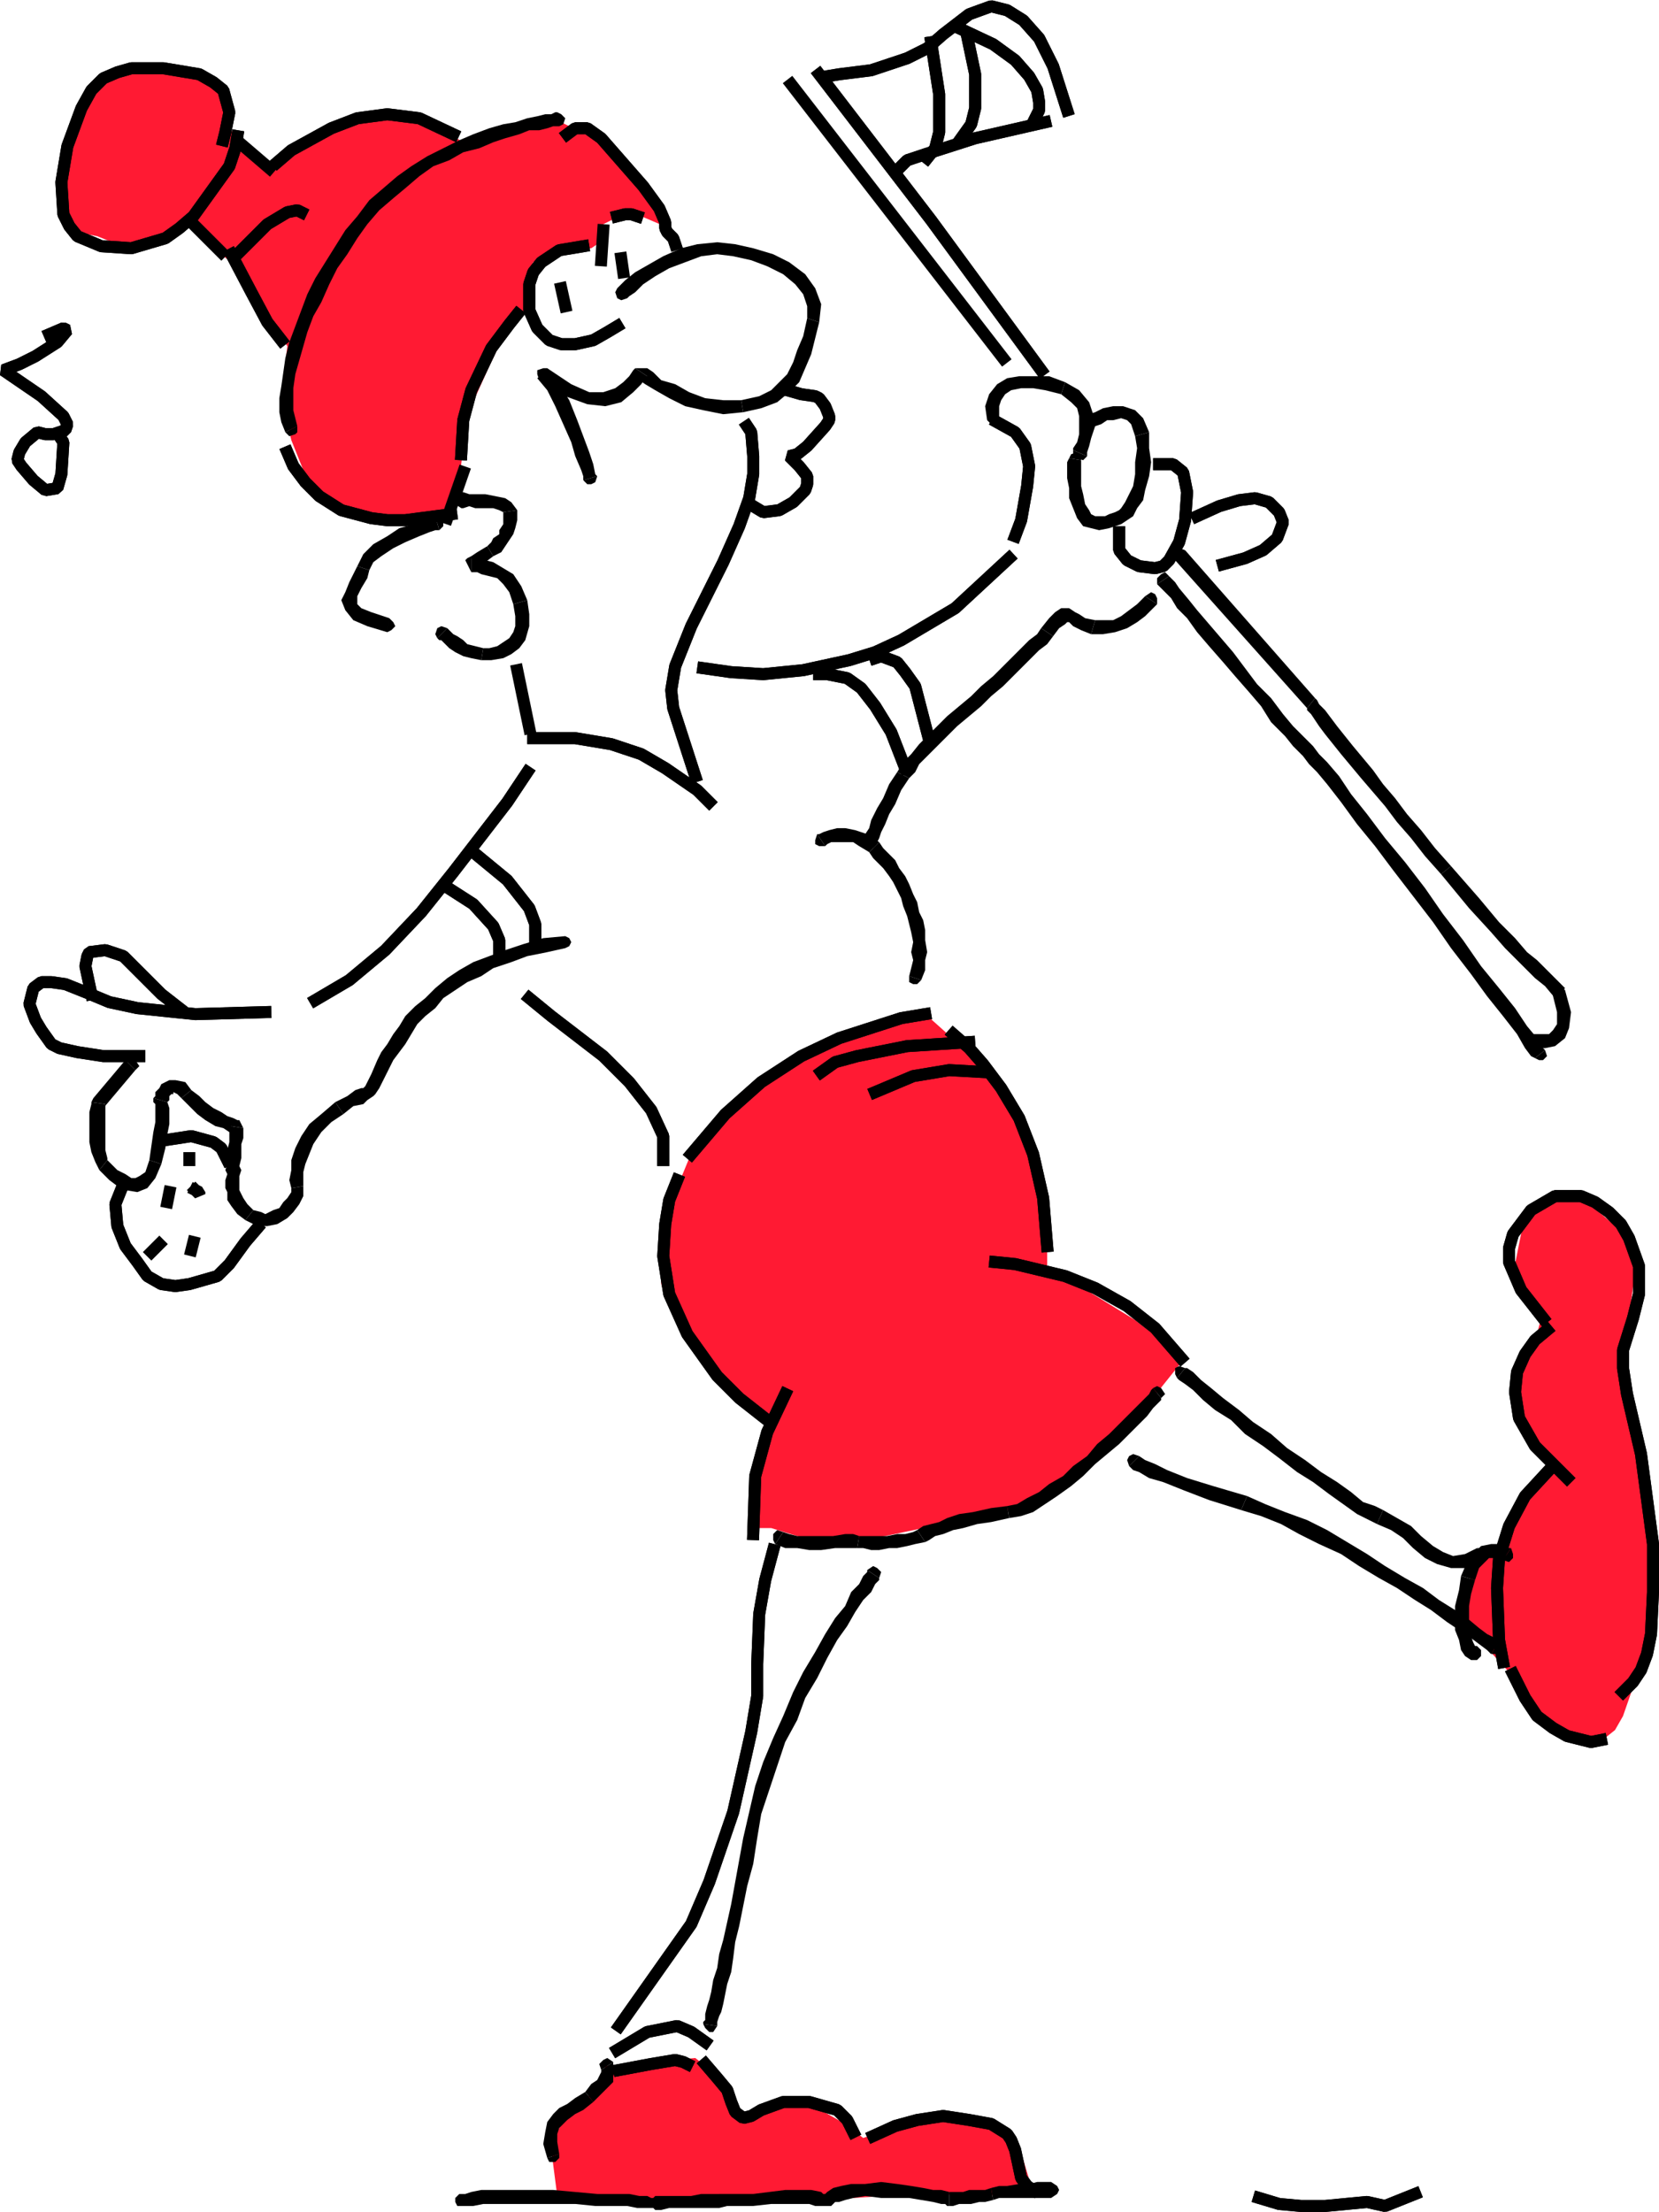 <svg xmlns="http://www.w3.org/2000/svg" width="829.694" height="1106.263" version="1.2"><g fill="none" fill-rule="evenodd" stroke="#000" stroke-linecap="square" stroke-linejoin="bevel" font-family="'Sans Serif'" font-size="12.5" font-weight="400"><path fill="#ff1a33" stroke="none" d="m107.694 125.133-14-13-13 7-11 4h-6l-5-1-10-4-10-2-4-3-3-4-2-6v-9l4-20 6-16 8-15 11-5 10-3 8-1 21 5 14 4 4 22 8 12 10 6 15-11 10-5 13-5 17-6 23 3 20 12 49-10 22 11 32 42-14-6-13 1-6 3-2 5-1 5-3 2h-4l-12 2-9 3-4 2-1 2-2 23-9 6-10 21-9 20-4 21-3 23-1 3-5 5-6 3-5 1-24-2-15-3-12-7-9-12-6-15-4-17v-14l2-16-28-42-8-6m354 381 19 17 12 15 13 18 15 27 2 11 1 17v23l18 10 26 16 17 13 7 7-20 25-25 24-20 17-7 5-5 2-46 9-7 2-19 4-23 3-11-1-10-2-13-4h-7l-2 2v-21l10-34-26-22-16-19-11-18-3-10v-9l7-37 7-17 7-11 33-27 23-16 23-10 31-9m309 153-6-8-5-9-2-10 4-20 4-7 5-3 10-3 6-1 6 2 14 12 7 7 4 7v10l-2 15-2 15-2 7v8l2 15 5 20 8 82-2 13-5 24-8 23-4 7-5 4-10-1-11-3-10-7-9-10-9-13-10-11-12-12 5-32 14-5 13-30 14-13-13-17-5-15-1-11 2-8 5-7 3-7 2-8m-492 439-3-23 3-9 4-8 8-7 7-6 4-6 1-6 45-4 13 10 7 20 19-7 10-1 12 3 14 8 9 7 17-6 12-2 20-1 18 5 7 4 4 4 6 20-21 5-36-1-48 3-41 2-36 1-55-5"/><path stroke-linecap="butt" stroke-linejoin="miter" stroke-miterlimit="2" stroke-width="6" d="m111.694 70.133 1-4 2-10-3-11-5-4-7-4-18-3h-16l-7 2-7 3-6 6-5 9-7 19-3 18 1 16 3 6 4 5 12 5 15 1 17-5 7-5 7-6 18-25 3-9 1-6"/><path stroke-linecap="butt" stroke-linejoin="miter" stroke-miterlimit="2" stroke-width="6" d="m111.694 70.133 1-4 2-10-3-11-5-4-7-4-18-3h-16l-7 2-7 3-6 6-5 9-7 19-3 18 1 16 3 6 4 5 12 5 15 1 17-5 7-5 7-6 18-25 3-9 1-6m-22 44 14 14m5 1 10 19 8 15 7 9"/><path stroke-linecap="butt" stroke-linejoin="miter" stroke-miterlimit="2" stroke-width="6" d="m115.694 127.133 10 19 8 15 7 9m10-64-2-1-5 1-10 6-14 14"/><path stroke-linecap="butt" stroke-linejoin="miter" stroke-miterlimit="2" stroke-width="6" d="m150.694 106.133-2-1-5 1-10 6-14 14m1-54 14 12m4-3 7-6 20-11 13-5 15-2 16 2 17 8"/><path stroke-linecap="butt" stroke-linejoin="miter" stroke-miterlimit="2" stroke-width="6" d="m138.694 81.133 7-6 20-11 13-5 15-2 16 2 17 8"/><path fill="#000" stroke="none" d="m279.694 63.133 2-1 1-3-2-2-2-1 1 7m-90 42 7-6 6-5 7-6 7-5 8-3 7-4 8-2 7-3 6-2 7-2 5-2h5l4-1 3-1h3l-1-7h-1l-2 1h-3l-4 1-5 1-6 2-6 1-7 2-8 3-7 3-8 4-8 4-8 5-7 5-7 6-7 6 5 5m-41 108-1-4-1-4v-11l1-7 2-7 2-7 2-7 3-8 4-7 4-9 4-8 5-7 5-8 5-7 6-7-5-5-6 8-6 7-5 8-5 8-5 8-4 8-3 8-3 8-3 8-2 8-1 7-1 7-1 6v7l1 5 2 5 6-3"/><path fill="#000" stroke="none" d="m142.694 216.133 2 2 3-1 1-1v-3l-6 3"/><path stroke-linecap="butt" stroke-linejoin="miter" stroke-miterlimit="2" stroke-width="6" d="m143.694 226.133 3 7 6 8 7 7 11 7 15 4 8 1h9l23-3"/><path stroke-linecap="butt" stroke-linejoin="miter" stroke-miterlimit="2" stroke-width="6" d="m143.694 226.133 3 7 6 8 7 7 11 7 15 4 8 1h9l23-3m33-100-4 5-9 12-10 21-4 15-1 17"/><path stroke-linecap="butt" stroke-linejoin="miter" stroke-miterlimit="2" stroke-width="6" d="m258.694 157.133-4 5-9 12-10 21-4 15-1 17m1 9-8 23m68-136-12 2-9 6-4 5-2 6v13l4 9 6 6 6 2h7l9-2 7-4 5-3"/><path stroke-linecap="butt" stroke-linejoin="miter" stroke-miterlimit="2" stroke-width="6" d="m291.694 123.133-12 2-9 6-4 5-2 6v13l4 9 6 6 6 2h7l9-2 7-4 5-3m-8-33 1-15m7-7 4-1h3l3 1"/><path stroke-linecap="butt" stroke-linejoin="miter" stroke-miterlimit="2" stroke-width="6" d="m308.694 108.133 4-1h3l3 1m-35-41 4-3h6l7 5 21 24 8 11 3 7v3l1 2 3 3 1 3"/><path stroke-linecap="butt" stroke-linejoin="miter" stroke-miterlimit="2" stroke-width="6" d="m283.694 67.133 4-3h6l7 5 21 24 8 11 3 7v3l1 2 3 3 1 3"/><path fill="#000" stroke="none" d="m308.694 144.133-1 2 1 3 2 1 3-1-5-5m50-23-10 1-8 2-9 4-7 4-7 4-5 4-3 3-1 1 5 5 1-1 3-2 4-4 6-4 7-4 8-3 8-3 8-1v-6m51 40 1-9-3-8-5-7-8-6-8-4-10-3-9-2-9-1v6l8 1 9 2 8 3 8 4 6 5 4 5 2 6v6l6 2"/><path fill="#000" stroke="none" d="m371.694 206.133 9-2 8-3 6-5 5-5 3-7 3-7 2-8 2-8-6-2-2 9-3 7-2 6-3 6-4 4-4 4-6 3-9 2 1 6"/><path fill="#000" stroke="none" d="M323.694 188.133h-5l1 2 3 2 5 3 7 4 8 4 9 2 10 2 10-1-1-6h-9l-9-1-8-3-7-4-7-2-4-4-3-2h-6l6 4"/><path fill="#000" stroke="none" d="m274.694 185.133-5 5 13 8 11 4 9 1 8-2 6-5 4-4 2-3 1-1-6-4-1 1-2 3-3 3-4 3-6 2h-7l-9-4-12-8-5 5 5-5h-2l-3 1v2l1 3 5-5"/><path fill="#000" stroke="none" d="m298.694 238.133-1-1-1-5-2-6-3-8-3-8-4-10-5-8-5-7-6 4 5 6 4 8 4 9 4 9 2 7 3 7 1 3v2l7-2"/><path fill="#000" stroke="none" d="m291.694 240.133 2 2h2l2-1 1-3-7 2"/><path stroke-linecap="butt" stroke-linejoin="miter" stroke-miterlimit="2" stroke-width="6" d="m280.694 144.133 2 9m28-24 1 7m82 59 7 2 7 1 2 1 3 4 2 5v2l-2 3-9 10-5 4-4 1 1 1 4 4 4 5v4l-1 3-6 6-7 4-8 1-5-3"/><path stroke-linecap="butt" stroke-linejoin="miter" stroke-miterlimit="2" stroke-width="6" d="m393.694 195.133 7 2 7 1 2 1 3 4 2 5v2l-2 3-9 10-5 4-4 1 1 1 4 4 4 5v4l-1 3-6 6-7 4-8 1-5-3m-3-40 2 3 1 12v9l-2 12-5 14-8 18-16 32-8 20-2 12 1 9 11 34"/><path stroke-linecap="butt" stroke-linejoin="miter" stroke-miterlimit="2" stroke-width="6" d="m373.694 213.133 2 3 1 12v9l-2 12-5 14-8 18-16 32-8 20-2 12 1 9 11 34m7 13-6-6-16-11-12-7-15-5-18-3h-21"/><path stroke-linecap="butt" stroke-linejoin="miter" stroke-miterlimit="2" stroke-width="6" d="m354.694 401.133-6-6-16-11-12-7-15-5-18-3h-21m-8-34 6 29m-1 22-10 15-27 35-16 20-18 19-18 15-17 10"/><path stroke-linecap="butt" stroke-linejoin="miter" stroke-miterlimit="2" stroke-width="6" d="m263.694 386.133-10 15-27 35-16 20-18 19-18 15-17 10m-25 6-35 1-29-3-14-3-12-5-10-4-7-1h-5l-4 3-2 8 3 8 3 5 5 7 4 2 9 2 13 2h18"/><path stroke-linecap="butt" stroke-linejoin="miter" stroke-miterlimit="2" stroke-width="6" d="m132.694 506.133-35 1-29-3-14-3-12-5-10-4-7-1h-5l-4 3-2 8 3 8 3 5 5 7 4 2 9 2 13 2h18"/><path stroke-linecap="butt" stroke-linejoin="miter" stroke-miterlimit="2" stroke-width="6" d="m89.694 504.133-9-7-13-13-6-6-9-3-8 1-1 2-1 5 3 14"/><path stroke-linecap="butt" stroke-linejoin="miter" stroke-miterlimit="2" stroke-width="6" d="m89.694 504.133-9-7-13-13-6-6-9-3-8 1-1 2-1 5 3 14"/><path fill="#000" stroke="none" d="m67.694 535.133 2-2-2-3-2-1-3 1 5 5"/><path fill="#000" stroke="none" d="m52.694 552.133-1 2 16-19-5-5-16 19-1 2 7 1"/><path fill="#000" stroke="none" d="M53.694 580.133v-1l-1-4v-23l-7-1v1l-1 4v15l1 5 2 5 2 4 4-5"/><path fill="#000" stroke="none" d="m74.694 580.133-2 6-3 2-2 1h-2l-3-2-4-2-3-3-2-2-4 5 2 2 3 3 4 3 4 2 6 1 5-2 4-5 3-7-6-2"/><path fill="#000" stroke="none" d="M76.694 549.133v2l1 1v9l-1 5-1 7-1 7 6 2 2-8 1-7 1-5v-8l-1-3v-2 2l-7-2"/><path fill="#000" stroke="none" d="m95.694 545.133-3-4-5-1h-3l-4 2-1 2-2 2v2l-1 1 7 2 1-1v-2l1-1h1v-1l2 1 2 2 5-4"/><path fill="#000" stroke="none" d="m121.694 564.133-2-4h-1l-2-1-3-1-3-2-4-2-4-3-3-3-4-3-5 4 4 4 4 4 4 3 5 3 4 1 3 2h2l1 1-2-4 6 1"/><path fill="#000" stroke="none" d="m120.694 585.133-1-2 1-4v-7l1-3v-5l-6-1v1l-1 2v5l-1 4v7l-1 3h8m6 20-3-3-2-3-1-2-1-2v-7l1-3h-8l1 2-1 3v4l1 2v4l2 3 3 4 4 3 4-5"/><path fill="#000" stroke="none" d="M145.694 594.133v2l-2 3-2 2-2 3-3 1-4 2-2-1-4-1-4 5 6 3h5l5-1 5-3 3-3 3-4 2-4v-5l-6 1"/><path fill="#000" stroke="none" d="m167.694 551.133-7 6-6 5-4 6-3 6-2 6v5l-1 5 1 4 6-1v-7l1-4 2-5 2-5 4-6 5-5 6-4-4-6"/><path fill="#000" stroke="none" d="m188.694 530.133-3 7-2 4-1 2-1 1h-1l-3 1-4 3-6 3 4 6 5-4 5-1 2-2 3-2 1-1 2-3 2-4 3-6-6-4m94-62-11 1-10 3-9 3-8 3-8 3-7 4-6 4-6 5-5 5-5 4-5 5-3 5-3 4-3 5-3 4-2 4 6 4 2-4 3-4 3-4 3-5 3-5 4-4 5-4 4-5 6-4 6-4 7-3 6-4 9-3 8-3 10-2 9-2v-6m0 6 2-1 1-2-1-2-2-1v6"/><path stroke-linecap="butt" stroke-linejoin="miter" stroke-miterlimit="2" stroke-width="6" d="m236.694 426.133 17 14 11 14 3 8v7"/><path stroke-linecap="butt" stroke-linejoin="miter" stroke-miterlimit="2" stroke-width="6" d="m236.694 426.133 17 14 11 14 3 8v7m-45-26 14 9 10 11 3 7v7"/><path stroke-linecap="butt" stroke-linejoin="miter" stroke-miterlimit="2" stroke-width="6" d="m222.694 443.133 14 9 10 11 3 7v7m-167 93 13-2 11 3 4 3 3 6"/><path stroke-linecap="butt" stroke-linejoin="miter" stroke-miterlimit="2" stroke-width="6" d="m82.694 570.133 13-2 11 3 4 3 3 6m15 34-6 7-8 11-6 6-14 4-7 1-7-1-7-4-5-7-6-8-4-10-1-11 4-10"/><path stroke-linecap="butt" stroke-linejoin="miter" stroke-miterlimit="2" stroke-width="6" d="m128.694 614.133-6 7-8 11-6 6-14 4-7 1-7-1-7-4-5-7-6-8-4-10-1-11 4-10"/><path fill="#e6e6e6" stroke-linecap="butt" stroke-linejoin="miter" stroke-miterlimit="2" stroke-width="6" d="M94.694 579.133v4-4m3 16 2 1v1l-2-2"/><path stroke-linecap="butt" stroke-linejoin="miter" stroke-miterlimit="2" stroke-width="6" d="m84.694 596.133-1 5m13 20-1 4m-16-3-4 4m189-127 11 9 26 20 13 13 11 14 6 13v12"/><path stroke-linecap="butt" stroke-linejoin="miter" stroke-miterlimit="2" stroke-width="6" d="m264.694 499.133 11 9 26 20 13 13 11 14 6 13v12"/><path fill="#000" stroke="none" d="m408.694 417.133-1 3v2l2 1h3l-4-6"/><path fill="#000" stroke="none" d="m439.694 421.133-6-4-6-2-5-1h-4l-4 1-3 1-2 1h-1l4 6 1-1 2-1h11l3 2 5 3 5-5"/><path fill="#000" stroke="none" d="m460.694 490.133 2-5v-5l1-4-1-6v-5l-1-5-2-4-1-5-2-4-2-5-2-4-3-4-2-4-3-3-3-3-2-3-5 5 2 3 3 3 2 2 3 4 2 3 2 4 2 4 1 4 2 5 1 4 1 4 1 5-1 5 1 4-1 4-1 4 6 2"/><path fill="#000" stroke="none" d="M454.694 488.133v3l2 1h2l2-2-6-2"/><path stroke-linecap="butt" stroke-linejoin="miter" stroke-miterlimit="2" stroke-width="6" d="m462.694 507.133-12 2-31 10-19 9-20 13-18 16-17 20"/><path stroke-linecap="butt" stroke-linejoin="miter" stroke-miterlimit="2" stroke-width="6" d="m462.694 507.133-12 2-31 10-19 9-20 13-18 16-17 20m-7 13-4 10-2 12-1 16 3 19 9 20 15 21 11 11 14 11"/><path stroke-linecap="butt" stroke-linejoin="miter" stroke-miterlimit="2" stroke-width="6" d="m338.694 590.133-4 10-2 12-1 16 3 19 9 20 15 21 11 11 14 11m101-189-31 2-25 5-11 3-7 5"/><path stroke-linecap="butt" stroke-linejoin="miter" stroke-miterlimit="2" stroke-width="6" d="m484.694 521.133-31 2-25 5-11 3-7 5m82 0-18-1-18 3-19 8"/><path stroke-linecap="butt" stroke-linejoin="miter" stroke-miterlimit="2" stroke-width="6" d="m492.694 536.133-18-1-18 3-19 8"/><path stroke-linecap="butt" stroke-linejoin="miter" stroke-miterlimit="2" stroke-width="6" d="m476.694 517.133 8 7 7 8 9 12 9 15 7 18 5 22 2 24"/><path stroke-linecap="butt" stroke-linejoin="miter" stroke-miterlimit="2" stroke-width="6" d="m476.694 517.133 8 7 7 8 9 12 9 15 7 18 5 22 2 24m-26 8 10 1 25 6 15 6 16 9 14 11 13 15"/><path stroke-linecap="butt" stroke-linejoin="miter" stroke-miterlimit="2" stroke-width="6" d="m497.694 631.133 10 1 25 6 15 6 16 9 14 11 13 15"/><path fill="#000" stroke="none" d="m580.694 699.133 2-2-2-3-2-1-2 1 4 5"/><path fill="#000" stroke="none" d="m504.694 759.133 6-1 6-2 6-4 6-4 7-5 6-5 6-6 6-5 6-5 5-5 5-5 4-4 3-4 2-2 2-2v-1l-4-5-1 1-1 2-3 3-3 3-4 4-5 5-5 5-6 5-5 6-7 5-5 5-7 4-5 4-6 3-5 3-5 1 1 6"/><path fill="#000" stroke="none" d="m462.694 771.133 2-1 3-2 4-1 5-2 5-1 7-2 7-1 9-2-1-6-8 1-9 2-7 1-6 2-4 2-4 1-4 1-3 2 4 6"/><path fill="#000" stroke="none" d="M428.694 774.133h3l4 1h4l5-1h4l5-1 4-1 5-1-4-6-2 1-4 1h-4l-5 1h-14l-1 6"/><path fill="#000" stroke="none" d="m387.694 772.133 5 2h6l6 1h6l7-1h11l1-6-3-1h-4l-6 1h-18l-4-1-3-1-4 6"/><path fill="#000" stroke="none" d="m391.694 766.133-3-1-2 2v3l1 2 4-6"/><path stroke-linecap="butt" stroke-linejoin="miter" stroke-miterlimit="2" stroke-width="6" d="m392.694 697.133-9 19-6 22-1 29"/><path stroke-linecap="butt" stroke-linejoin="miter" stroke-miterlimit="2" stroke-width="6" d="m392.694 697.133-9 19-6 22-1 29m10 8-4 15-3 17-1 25v16l-3 18-9 40-12 35-9 21-36 51"/><path stroke-linecap="butt" stroke-linejoin="miter" stroke-miterlimit="2" stroke-width="6" d="m386.694 775.133-4 15-3 17-1 25v16l-3 18-9 40-12 35-9 21-36 51m-1 12 15-9 15-3 7 3 7 5"/><path stroke-linecap="butt" stroke-linejoin="miter" stroke-miterlimit="2" stroke-width="6" d="m308.694 1025.133 15-9 15-3 7 3 7 5"/><path fill="#000" stroke="none" d="m306.694 1031.133-3-2-2 1-2 2 1 3 6-4"/><path fill="#000" stroke="none" d="m296.694 1051.133 4-4 3-3 3-3v-3l1-3-1-2v-2l-6 4h-1 1v1l-1 2-1 2-3 2-3 4 4 5"/><path fill="#000" stroke="none" d="m279.694 1077.133-1-6v-4l1-3 2-2 2-2 4-3 4-2 5-4-4-5-5 3-4 3-4 2-3 3-3 4-1 5-1 6 2 7 6-2"/><path fill="#000" stroke="none" d="m273.694 1079.133 1 2h3l2-2v-2l-6 2"/><path stroke-linecap="butt" stroke-linejoin="miter" stroke-miterlimit="2" stroke-width="6" d="m309.694 1035.133 16-3 12-2 4 1 2 1"/><path stroke-linecap="butt" stroke-linejoin="miter" stroke-miterlimit="2" stroke-width="6" d="m309.694 1035.133 16-3 12-2 4 1 2 1m9 0 6 7 5 6 2 6 2 5 4 3 4-1 5-3 11-4h13l14 4 5 5 3 6"/><path stroke-linecap="butt" stroke-linejoin="miter" stroke-miterlimit="2" stroke-width="6" d="m352.694 1032.133 6 7 5 6 2 6 2 5 4 3 4-1 5-3 11-4h13l14 4 5 5 3 6m10 2 11-5 11-3 13-2 13 2 11 2 8 5 2 3 2 5 3 14 3 4 3 2"/><path stroke-linecap="butt" stroke-linejoin="miter" stroke-miterlimit="2" stroke-width="6" d="m436.694 1068.133 11-5 11-3 13-2 13 2 11 2 8 5 2 3 2 5 3 14 3 4 3 2"/><path fill="#000" stroke="none" d="m229.694 1097.133-2 2v2l1 2h3l-2-6m47-2h-36l-5 1-3 1h-3l2 6h5l5-1h35v-7m50 4h-1l-2-1h-4l-5-1h-16l-11-1-11-1v7h11l10 1h16l5 1h8v-5m33-2h-9l-5 1h-18l-1 1v5l1 1h3l4-1h25v-7m51-1-5-1h-13l-8 1-8 1h-17v7l4-1h13l9-1h19l3 1 3-7m22-4h-7l-5 1-4 1-3 2-1 1h-1l-1-1-3 7h8l2-2h2l3-1 4-1 6-1v-6m42 4h1-1l-4-1h-4l-5-1-6-1-7-1-8-1-8 1v6l8 1h14l6 1 6 1 4 1h2l1 1h1v-7"/><path fill="#000" stroke="none" d="m495.694 1094.133-3 1h-8l-3 1h-7v7h2l3-1h6l4-1h3l4-1-1-6"/><path fill="#000" stroke="none" d="M525.694 1091.133h-7l-4 1h-5l-6 1h-4l-4 1 1 6 3-1h26v-8m0 8 3-2 1-2-1-2-3-2v8"/><path stroke-linecap="butt" stroke-linejoin="miter" stroke-miterlimit="2" stroke-width="6" d="m629.694 1099.133 10 3 11 1h12l21-2 9 2 15-6"/><path stroke-linecap="butt" stroke-linejoin="miter" stroke-miterlimit="2" stroke-width="6" d="m629.694 1099.133 10 3 11 1h12l21-2 9 2 15-6"/><path fill="#000" stroke="none" d="m439.694 789.133 1-3-2-2-2-1-3 2 6 4"/><path fill="#000" stroke="none" d="m378.694 919.133 2-12 4-12 4-12 4-12 6-11 4-11 6-10 5-10 5-9 5-7 4-7 4-6 4-4 2-4 2-2v-1l-6-4v1l-2 2-2 4-4 4-3 7-5 6-5 8-5 9-6 10-5 10-5 12-5 11-5 12-4 12-3 13-3 13h7m-20 94v-2l1-3 1-2 1-4 1-5 1-5 2-6 1-7 1-8 2-8 2-10 2-10 3-11 2-13h-7l-2 11-2 11-2 11-2 9-2 9-2 7-1 7-2 6-1 6-1 4-1 3-1 4v3l-1 1v1l7 1"/><path fill="#000" stroke="none" d="m351.694 1012.133 1 2 2 2h2l2-3-7-1m241-328-3-1-2 1v3l1 2 4-5"/><path fill="#000" stroke="none" d="m691.694 755.133-4-2-6-2-6-5-7-5-8-5-8-6-9-6-8-7-9-6-7-6-8-6-6-5-5-4-4-4-3-2h-1l-4 5 1 1 3 2 4 3 5 5 6 5 8 5 7 7 9 6 8 6 9 7 8 5 8 6 7 5 7 5 6 3 4 2 3-7"/><path fill="#000" stroke="none" d="m738.694 774.133-6 3-6 1-5-2-5-3-6-5-5-5-7-4-7-4-3 7 7 3 6 4 5 5 6 5 6 3 7 2h8l9-4-4-6"/><path fill="#000" stroke="none" d="m742.694 780.133 1-2v-3l-3-1h-2l4 6m-173-52-3-1-2 1-1 2 1 3 5-5"/><path fill="#000" stroke="none" d="m623.694 748.133-17-5-13-4-10-4-6-3-5-2-3-2-5 5 1 1 1 1 3 1 5 3 7 2 10 4 13 5 16 5 3-7"/><path fill="#000" stroke="none" d="m749.694 821.133-2-2-4-2-4-3-6-5-6-4-8-5-8-6-9-5-10-6-9-6-10-6-10-6-10-5-11-4-10-4-9-4-3 7 10 3 10 4 9 5 10 5 11 5 9 6 10 6 9 5 9 6 8 5 8 6 6 4 6 4 4 3 4 3 2 2 4-6"/><path fill="#000" stroke="none" d="M745.694 827.133h2l2-2 1-2-1-2-4 6m6-47 3 1 2-2v-2l-1-3-4 6"/><path fill="#000" stroke="none" d="m737.694 790.133 2-6 3-3 2-2h6l1 1 4-6h-1l-3-1-2-1h-4l-5 1-3 3-4 5-3 7 7 2"/><path fill="#000" stroke="none" d="M738.694 823.133h-1l-1-2-1-3-1-4v-11l1-6 2-7-7-2-1 7-2 8v12l2 5 1 5 2 3 3 2 3-7m-3 7h3l2-2v-3l-2-2-3 7"/><path stroke-linecap="butt" stroke-linejoin="miter" stroke-miterlimit="2" stroke-width="6" d="m800.694 870.133-5 1-12-3-7-4-8-6-6-9-6-12"/><path stroke-linecap="butt" stroke-linejoin="miter" stroke-miterlimit="2" stroke-width="6" d="m800.694 870.133-5 1-12-3-7-4-8-6-6-9-6-12m-5-6-2-11-1-26 1-15 5-16 8-15 12-13"/><path stroke-linecap="butt" stroke-linejoin="miter" stroke-miterlimit="2" stroke-width="6" d="m751.694 831.133-2-11-1-26 1-15 5-16 8-15 12-13m-1-70-6 5-5 7-4 9-1 10 2 13 8 14 16 16"/><path stroke-linecap="butt" stroke-linejoin="miter" stroke-miterlimit="2" stroke-width="6" d="m773.694 665.133-6 5-5 7-4 9-1 10 2 13 8 14 16 16"/><path stroke-linecap="butt" stroke-linejoin="miter" stroke-miterlimit="2" stroke-width="6" d="m771.694 659.133-11-14-6-14v-7l2-7 9-12 12-7h13l7 3 7 5 6 6 4 7 5 14v14l-3 12-5 16v9l2 13 7 30 6 45v24l-1 21-2 10-3 8-4 6-5 5"/><path stroke-linecap="butt" stroke-linejoin="miter" stroke-miterlimit="2" stroke-width="6" d="m771.694 659.133-11-14-6-14v-7l2-7 9-12 12-7h13l7 3 7 5 6 6 4 7 5 14v14l-3 12-5 16v9l2 13 7 30 6 45v24l-1 21-2 10-3 8-4 6-5 5m-416-804 106 137m-92-142 56 73 55 75"/><path stroke-linecap="butt" stroke-linejoin="miter" stroke-miterlimit="2" stroke-width="6" d="m409.694 37.133 56 73 55 75m-107-147 6-1 16-2 18-6 10-5 8-7 13-10 11-4 8 2 8 5 8 9 7 14 7 22"/><path stroke-linecap="butt" stroke-linejoin="miter" stroke-miterlimit="2" stroke-width="6" d="m413.694 38.133 6-1 16-2 18-6 10-5 8-7 13-10 11-4 8 2 8 5 8 9 7 14 7 22"/><path stroke-linecap="butt" stroke-linejoin="miter" stroke-miterlimit="2" stroke-width="6" d="m517.694 59.133 2-4v-4l-1-6-4-7-7-8-11-8-17-8"/><path stroke-linecap="butt" stroke-linejoin="miter" stroke-miterlimit="2" stroke-width="6" d="m517.694 59.133 2-4v-4l-1-6-4-7-7-8-11-8-17-8m-14 7 4 26v19l-2 8-4 5"/><path stroke-linecap="butt" stroke-linejoin="miter" stroke-miterlimit="2" stroke-width="6" d="m465.694 21.133 4 26v19l-2 8-4 5m20-61 4 19v17l-2 8-5 7"/><path stroke-linecap="butt" stroke-linejoin="miter" stroke-miterlimit="2" stroke-width="6" d="m483.694 18.133 4 19v17l-2 8-5 7m42-8-35 8-25 8-9 3-4 4"/><path stroke-linecap="butt" stroke-linejoin="miter" stroke-miterlimit="2" stroke-width="6" d="m522.694 61.133-35 8-25 8-9 3-4 4m-98 250 14 2 16 1 20-2 23-5 13-4 13-6 27-16 27-25"/><path stroke-linecap="butt" stroke-linejoin="miter" stroke-miterlimit="2" stroke-width="6" d="m351.694 334.133 14 2 16 1 20-2 23-5 13-4 13-6 27-16 27-25m3-11 3-8 3-17 1-10-2-10-5-7-9-5"/><path stroke-linecap="butt" stroke-linejoin="miter" stroke-miterlimit="2" stroke-width="6" d="m507.694 268.133 3-8 3-17 1-10-2-10-5-7-9-5"/><path fill="#000" stroke="none" d="M536.694 225.133v2l2 2 3 1 2-2-7-3"/><path fill="#000" stroke="none" d="m530.694 197.133 5 4 3 3 1 4v9l-1 4-2 3v1l7 3v-2l1-3 1-4 2-6-1-6-2-6-5-6-7-4-2 6"/><path fill="#000" stroke="none" d="M499.694 208.133v-5l1-3 2-3 3-2 5-1h6l6 1 8 2 2-6-8-3h-15l-6 1-5 3-4 5-2 6 1 7 6-2m-6 2 2 2h2l2-1v-3l-6 2m50-2-1 2v2l2 2 3-1-4-5"/><path fill="#000" stroke="none" d="m574.694 216.133-3-7-4-4-6-2h-5l-5 1-4 2-3 1-1 1 4 5 3-1 3-2h3l4-1 3 1 2 2 2 6 7-2"/><path fill="#000" stroke="none" d="m563.694 260.133 3-2 2-4 3-4 1-5 2-7 1-7-1-7v-8l-7 2 1 6-1 7v6l-1 6-2 4-2 4-2 3-1 1 4 5m-27-6 2 5 3 4 4 1 4 1 5-1 3-1 3-1 3-2-4-5-2 1-3 1-2 1h-5l-2-1-1-2-2-3-6 2m-2-25-1 2v8l1 5v5l2 5 6-2-1-5-1-4v-13l-6-1"/><path fill="#000" stroke="none" d="M540.694 230.133v-2l-2-2-3 1-1 2 6 1"/><path stroke-linecap="butt" stroke-linejoin="miter" stroke-miterlimit="2" stroke-width="6" d="M579.694 232.133h7l5 4 2 10-1 14-3 11-5 9-3 3-4 1-8-1-6-3-4-5v-9"/><path stroke-linecap="butt" stroke-linejoin="miter" stroke-miterlimit="2" stroke-width="6" d="M579.694 232.133h7l5 4 2 10-1 14-3 11-5 9-3 3-4 1-8-1-6-3-4-5v-9m39-8 11-5 10-3 8-1 7 2 5 5 2 5-3 8-7 6-9 4-11 3"/><path stroke-linecap="butt" stroke-linejoin="miter" stroke-miterlimit="2" stroke-width="6" d="m598.694 258.133 11-5 10-3 8-1 7 2 5 5 2 5-3 8-7 6-9 4-11 3"/><path fill="#000" stroke="none" d="M578.694 302.133v-3l-1-2-2-1-3 2 6 4"/><path fill="#000" stroke="none" d="M545.694 317.133h6l6-1 6-2 5-3 4-3 3-3 2-2 1-1-6-4-2 2-2 2-4 3-4 3-4 2h-9l-2 7"/><path fill="#000" stroke="none" d="m526.694 318.133 3-4 3-2 1-1h-1 2l2 2 4 2 5 2 2-7-5-1-3-2-2-1-3-2h-4l-3 2-3 3-4 5 6 4"/><path fill="#000" stroke="none" d="m454.694 389.133 3-3 2-4 5-5 4-4 5-5 5-5 6-5 6-5 5-5 6-5 5-5 5-5 4-4 4-4 4-3 3-4-6-4-2 3-4 3-4 4-4 4-5 5-5 5-6 5-5 5-6 5-6 5-5 5-5 5-4 4-4 5-4 4-3 5 6 3"/><path fill="#000" stroke="none" d="M438.694 422.133v-1l1-2 1-3 2-4 2-5 3-5 3-7 4-6-6-3-4 6-3 7-3 5-3 6-1 4-2 3v1l-1 1 7 3"/><path fill="#000" stroke="none" d="M431.694 419.133v3l2 1 3 1 2-2-7-3"/><path stroke-linecap="butt" stroke-linejoin="miter" stroke-miterlimit="2" stroke-width="6" d="M409.694 337.133h4l10 2 7 5 7 9 8 13 7 18"/><path stroke-linecap="butt" stroke-linejoin="miter" stroke-miterlimit="2" stroke-width="6" d="M409.694 337.133h4l10 2 7 5 7 9 8 13 7 18m-15-55 3-1 8 3 4 5 5 7 7 27"/><path stroke-linecap="butt" stroke-linejoin="miter" stroke-miterlimit="2" stroke-width="6" d="m437.694 329.133 3-1 8 3 4 5 5 7 7 27"/><path fill="#000" stroke="none" d="m584.694 288.133-2-2-2 1-2 2v3l6-4"/><path fill="#000" stroke="none" d="m659.694 377.133-3-4-5-5-5-5-5-6-6-8-7-7-6-8-6-8-6-7-6-7-6-7-4-5-5-6-2-3-2-2-1-1-6 4 1 1 2 2 4 4 3 5 5 5 5 7 6 7 7 8 6 7 7 8 6 7 5 8 7 7 4 5 5 5 3 4 5-5m113 148-1-1-3-5-5-6-6-9-8-10-9-11-9-13-10-13-9-13-10-13-10-12-9-12-8-10-6-9-6-7-4-4-5 5 4 4 5 6 7 9 8 11 9 11 9 12 10 13 10 13 9 13 10 13 8 11 8 10 7 9 4 7 3 4 2 1 5-4"/><path fill="#000" stroke="none" d="m767.694 529.133 2 1h2l2-2-1-3-5 4m-2-12h-3l-1 2v3l2 2 2-7"/><path fill="#000" stroke="none" d="m777.694 499.133-1-1 2 8v6l-2 3-2 2h-9l-2 7h9l5-1 5-4 2-5 1-8-3-11v-1 1l-2-2h-2l-2 2v3l1 1"/><path fill="#000" stroke="none" d="m720.694 437.133 14 17 11 12 7 8 6 6 5 5 4 4 5 4 5 6 5-5-5-5-5-5-4-4-5-4-6-7-8-8-10-12-14-16-5 4"/><path fill="#000" stroke="none" d="M653.694 354.133h-1 1v1l2 2 2 3 2 3 3 4 4 5 4 5 5 6 5 6 6 7 6 7 6 8 7 8 7 9 8 9 5-4-8-9-7-9-7-8-6-8-6-7-5-7-5-6-5-6-4-5-4-5-3-4-3-4-2-2-1-1-1-2-1-1-4 5"/><path fill="#000" stroke="none" d="m589.694 277.133-2 3 66 74 4-5-65-74-3 2"/><path fill="#000" stroke="none" d="m592.694 275.133-3-1-2 1-1 2 1 3 5-5"/><path stroke-linecap="butt" stroke-linejoin="miter" stroke-miterlimit="2" stroke-width="6" d="m24.694 167.133 7-3 2 1-5 6-11 7-8 4-8 3 19 13 11 10 2 4-1 3-6 2h-4l-4-1-6 5-3 5-1 4 2 3 6 7 6 5 6-1 2-7 1-16-2-3"/><path stroke-linecap="butt" stroke-linejoin="miter" stroke-miterlimit="2" stroke-width="6" d="m24.694 167.133 7-3 2 1-5 6-11 7-8 4-8 3 19 13 11 10 2 4-1 3-6 2h-4l-4-1-6 5-3 5-1 4 2 3 6 7 6 5 6-1 2-7 1-16-2-3"/><path fill="#000" stroke="none" d="m230.694 246.133-3 1v5l3 2v-8m28 9-3-4-3-2-5-1-5-1h-8l-3-1h-1v8h1l3-1 3 1h9l3 1 2 1 7-1"/><path fill="#000" stroke="none" d="m246.694 278.133 4-2 2-3 2-3 2-3 1-3 1-4v-5l-7 1v6l-2 3v2l-3 2-1 2-2 2 3 5"/><path fill="#000" stroke="none" d="m235.694 279.133 3 6h-1l2-1 3-3 4-3-3-5-5 3-3 2-2 1-1 1 3 6v-7"/><path fill="#000" stroke="none" d="m263.694 300.133-3-7-4-6-5-3-5-3-4-1-4-1h-3v7h3l2 1 4 1 4 1 3 3 3 4 2 6 7-2"/><path fill="#000" stroke="none" d="M240.694 330.133h5l6-1 4-2 4-3 3-4 2-7v-6l-1-7-7 2 1 6v5l-1 3-2 3-3 2-3 2-4 1h-3l-1 6"/><path fill="#000" stroke="none" d="m218.694 319.133 1 1h1l2 2 2 2 3 2 4 2 4 1 5 1 1-6-4-1-4-1-2-2-3-2-2-1-2-2-1-1-5 5"/><path fill="#000" stroke="none" d="m223.694 314.133-3-1-2 1-1 3 1 2 5-5m-4-49 2-2v-3l-1-2h-3l2 7"/><path fill="#000" stroke="none" d="m184.694 285.133 2-4 4-3 6-4 6-3 7-3 5-2 3-1h2l-2-7h-1l-5 2-5 2-7 2-6 4-7 4-5 5-3 6 6 2"/><path fill="#000" stroke="none" d="m194.694 309.133-9-3-5-2-2-2v-4l2-4 3-5 1-4-6-2-2 4-2 4-2 5-2 4 2 5 4 5 7 3 10 3 1-7m-1 7 2-1 2-2-1-2-2-2-1 7"/></g></svg>
